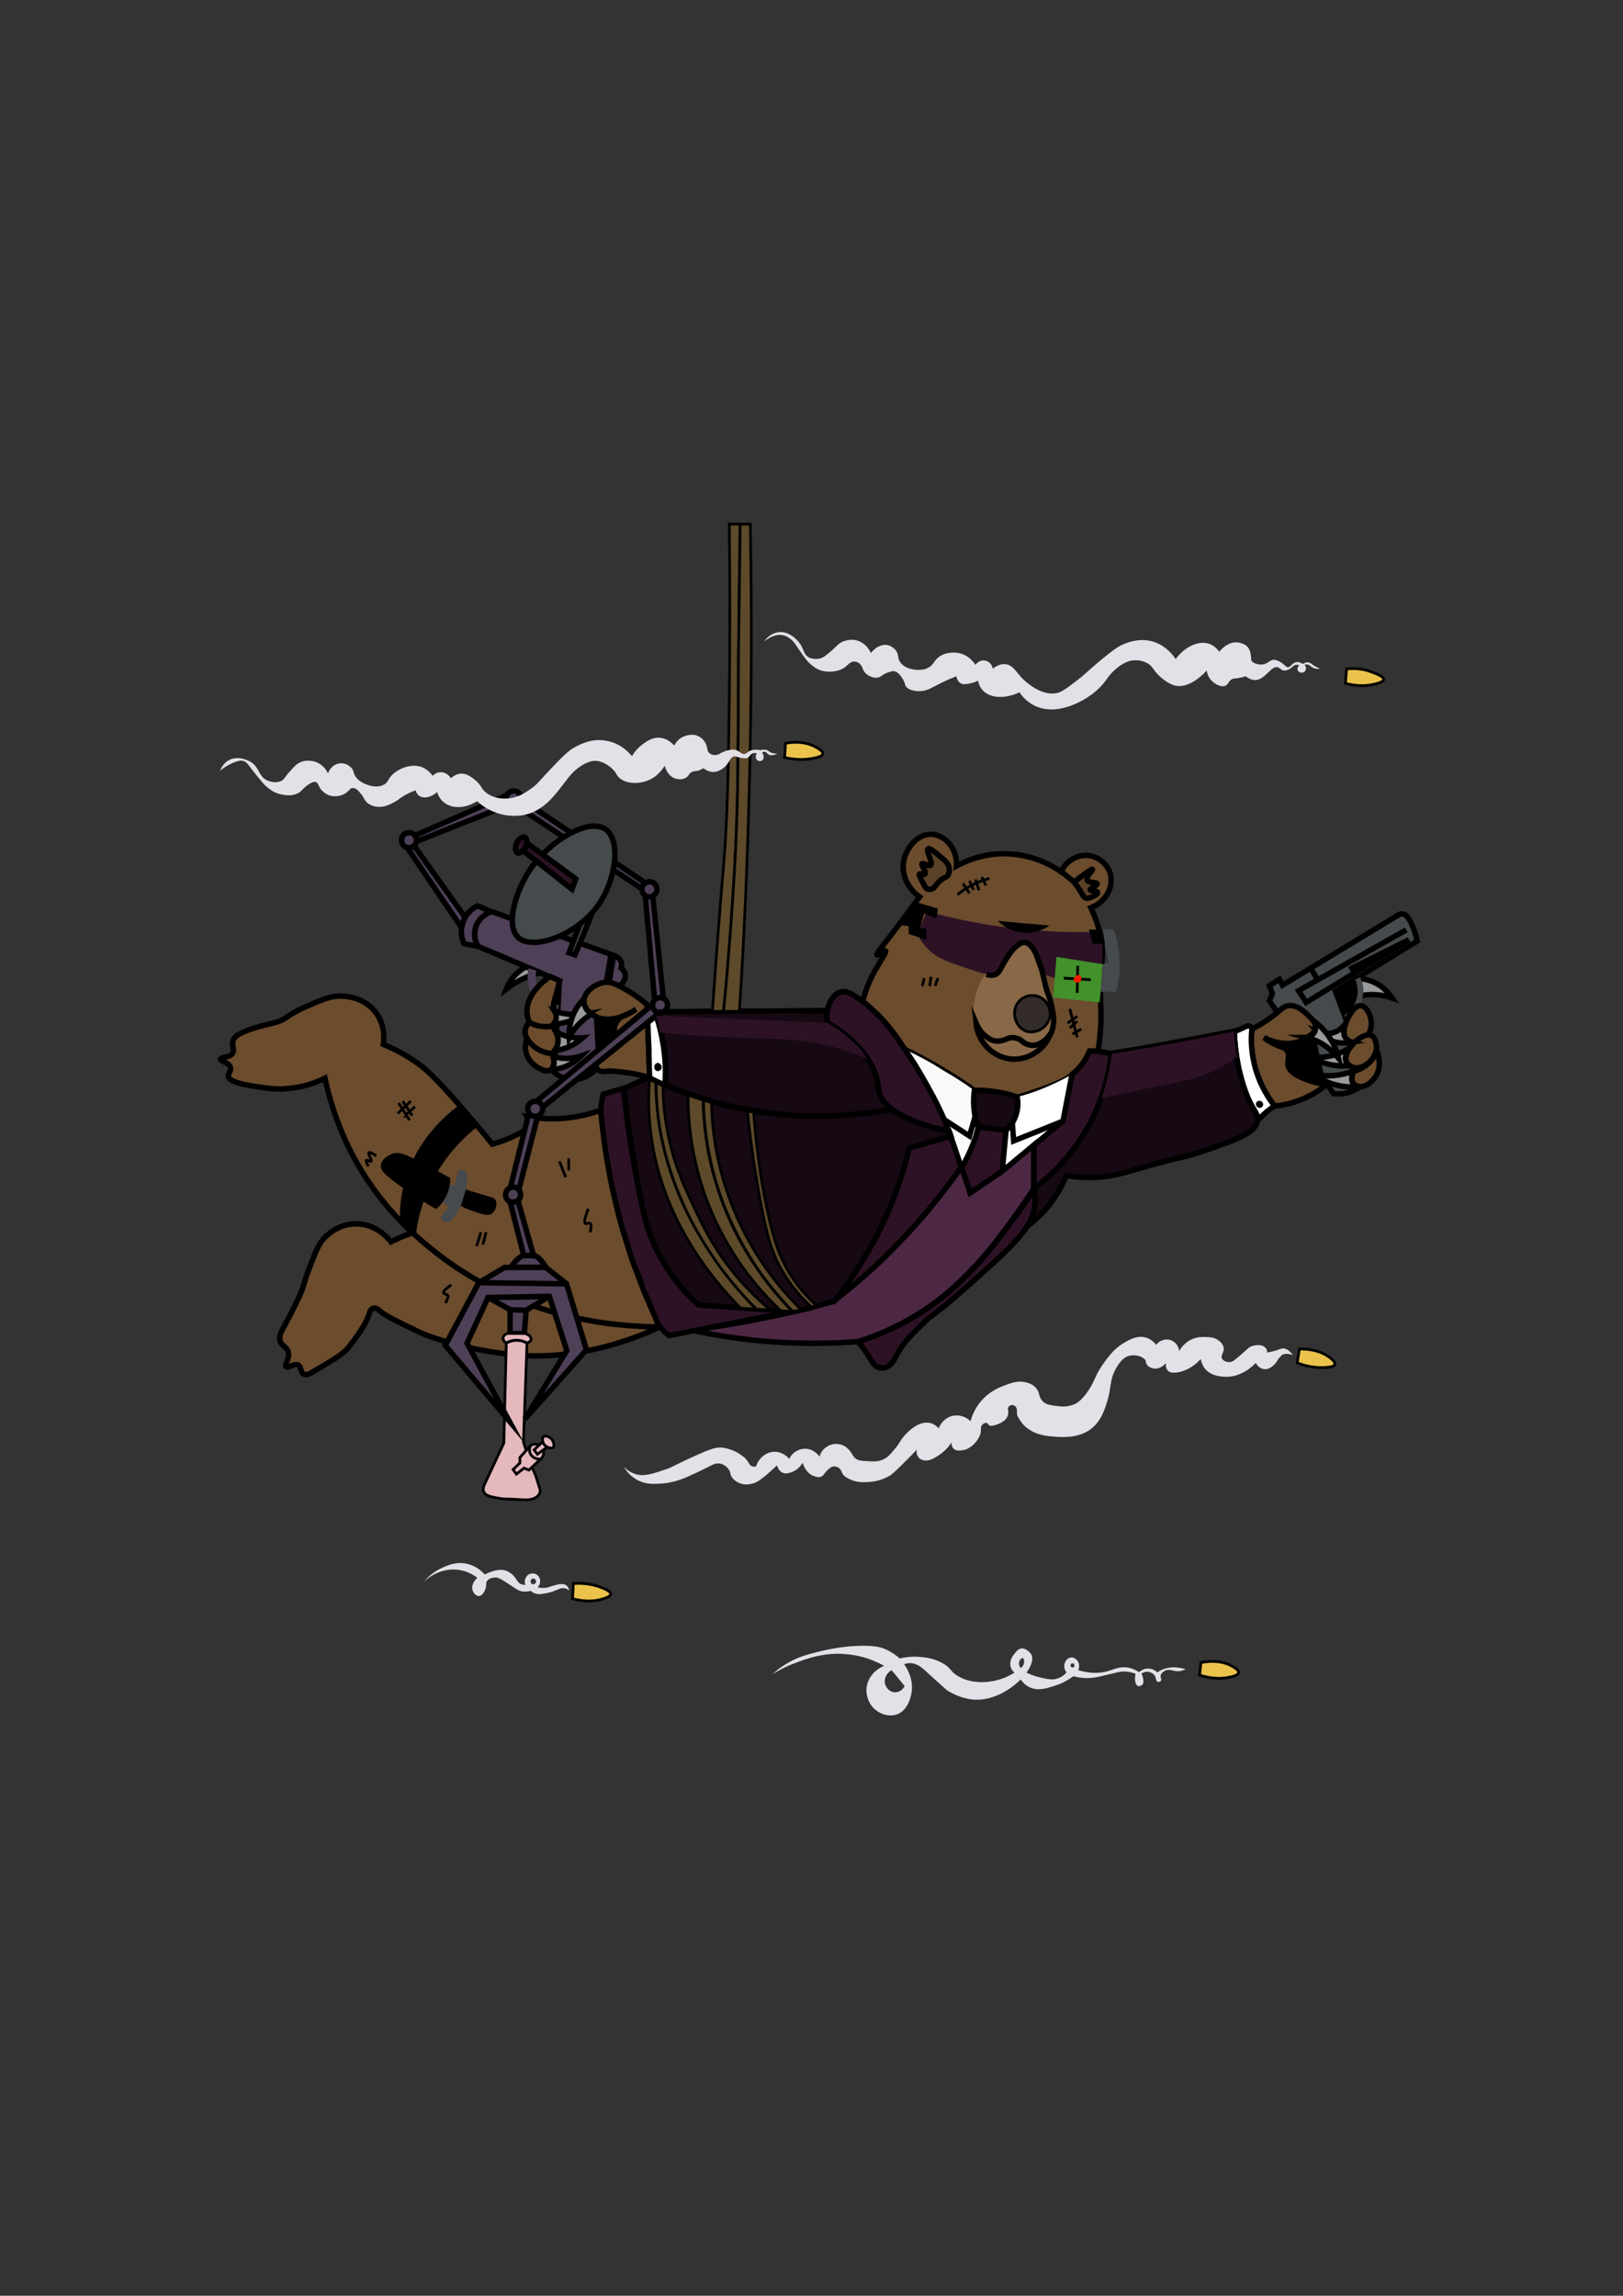 <?xml version="1.0" encoding="utf-8"?>
<!-- Generator: Adobe Illustrator 28.1.0, SVG Export Plug-In . SVG Version: 6.00 Build 0)  -->
<svg version="1.1" id="Слой_1" xmlns="http://www.w3.org/2000/svg" xmlns:xlink="http://www.w3.org/1999/xlink" x="0px" y="0px"
	 viewBox="0 0 595.3 841.9" style="enable-background:new 0 0 595.3 841.9;" xml:space="preserve">
<rect x="0" y="0" width="595.3" height="841.9" fill="#333333" stroke="none"/>
<style type="text/css">
	.st0{fill:#6B4C2D;stroke:#000000;stroke-width:2;stroke-miterlimit:10;}
	.st1{fill:none;stroke:#000000;stroke-miterlimit:10;}
	.st2{fill:#999A9C;stroke:#000000;stroke-width:2;stroke-miterlimit:10;}
	.st3{fill:#454A4D;}
	.st4{fill:#4E4057;stroke:#000000;stroke-width:2;stroke-miterlimit:10;}
	.st5{fill:none;stroke:#4E4057;stroke-width:3;stroke-miterlimit:10;}
	.st6{fill:none;stroke:#000000;stroke-width:2;stroke-miterlimit:10;}
	.st7{fill:#5B4128;stroke:#000000;stroke-width:2;stroke-miterlimit:10;}
	.st8{fill:#454A4D;stroke:#000000;stroke-width:2;stroke-miterlimit:10;}
	.st9{fill:none;stroke:#454A4D;stroke-width:2;stroke-miterlimit:10;}
	.st10{fill:none;stroke:#000000;stroke-width:3;stroke-miterlimit:10;}
	.st11{fill:#E5B8BD;stroke:#000000;stroke-miterlimit:10;}
	.st12{fill:#2D1225;stroke:#000000;stroke-width:2;stroke-miterlimit:10;}
	.st13{fill:#FAF9F7;}
	.st14{fill:#FFFFFF;}
	.st15{fill:#160913;stroke:#000000;stroke-width:2;stroke-miterlimit:10;}
	.st16{fill:#4D2845;stroke:#000000;stroke-width:2;stroke-miterlimit:10;}
	.st17{fill:#FFFFFF;stroke:#000000;stroke-width:2;stroke-miterlimit:10;}
	.st18{fill:#5D4A2A;stroke:#000000;stroke-miterlimit:10;}
	.st19{fill:#2D1225;}
	.st20{fill:#42912B;}
	.st21{fill:#F41B00;}
	.st22{fill:#896847;}
	.st23{fill:#896847;stroke:#000000;stroke-width:2;stroke-miterlimit:10;}
	.st24{fill:#342C2A;stroke:#000000;stroke-miterlimit:10;}
	.st25{fill:#EBC34B;stroke:#000000;stroke-miterlimit:10;}
	.st26{fill:#E3E0E7;}
</style>
<path class="st0" d="M220.5,407.1c-3.6,1.3-8.7,2.7-15,3.1c-4.8,0.3-8.9-0.2-12.1-0.7c0.8,1.1,1.5,2.2,2.3,3.2
	c-1.9,1.2-4.1,2.5-6.7,3.7c-3,1.5-5.9,2.5-8.4,3.2c-4.5-5.6-8.4-10.1-11.3-13.4c-10.2-11.8-13.8-14.7-16.7-16.7
	c-4.7-3.3-9.1-5.3-12-6.5c0.2-1.1,1-7.1-3.1-12.1c-4.2-5.2-10.4-5.5-12-5.6c-3.9-0.2-6.9,1.1-12.9,3.7c-8.3,3.6-7.1,4.8-12.1,6.1
	c-2.7,0.7-7.6,1.6-12.1,3.8c-1.1,0.5-2.4,1.3-2.9,2.7c-0.7,1.8,0.6,3.1-0.1,4.5c-1,1.9-4.4,1.4-4.5,2.3c-0.1,0.9,3,1.1,3.6,3
	c0.5,1.4-1,2.1-0.7,3.4c0.1,0.7,0.9,2.3,9.7,3.6c5.2,0.8,7.9,1.2,12,0.8c6-0.5,10.7-2.3,13.7-3.8c1.4,6.5,3.9,15.5,8.7,25.4
	c10.8,22,26.4,34.3,33.4,39.7c31.7,24.4,67.8,26.2,80.8,26.2c-6.8-14.1-13.7-32.1-18-53.6C222.3,423.8,221.1,415.1,220.5,407.1z"/>
<path class="st0" d="M151.3,452.1c-1.5,0.5-3.1,1.1-4.7,1.8c-1.1,0.5-2.2,1-3.2,1.5c-0.5-0.7-5.2-6.7-13-6.6c-7,0.1-11.3,5-12,5.8
	c-1.5,1.8-2.6,4.4-4.7,9.8c-2.7,6.9-1.9,6.7-3.8,10.8c-2.6,5.6-5.3,10.5-5.3,10.5c-1.3,2.4-2.5,4.3-1.8,6.2c0.6,1.8,2.3,1.9,2.9,3.8
	c0.7,2.5-1.5,4.8-0.8,5.5c0.8,0.7,2.9-1.4,4.5-0.6c1.2,0.7,0.7,2.7,2,3.3c1.1,0.6,2.6-0.3,3.2-0.7c7.6-4.5,11.5-6.7,13.4-9.3
	c1.8-2.3,6.3-8.1,7.4-12.1c0.1-0.4,0.5-1.7,1.4-2c1.1-0.4,2.3,0.7,2.7,1.1c2.2,1.8,6.3,3.8,14.5,7.7c2.5,1.2,4.5,1.8,8.3,3
	c16.7,5.2,31.9,5.6,31.9,5.6c21.7,0.6,39.9-6.9,47.9-10.6c-3.5,0-6.5-0.1-9.1-0.3c-1.8-0.1-4.2-0.3-7.1-0.6c-3.1-0.3-5.6-0.7-7.3-1
	c-2.4-0.4-4.4-0.8-5.6-1c-5.1-1.1-9.1-2.2-10.8-2.7c-5.4-1.6-9.4-3.1-11.1-3.8c-6.5-2.6-11.4-5.1-13.4-6.2c-2.8-1.5-7-3.9-11.8-7.2
	c-0.9-0.6-4.3-3-8.6-6.5C154.9,455.3,152.9,453.5,151.3,452.1z"/>
<path class="st1" d="M163.4,477.9c0.1-0.3,0.3-0.6,0.5-1.1c0.4-0.9,0.6-1.4,0.4-1.7c-0.3-0.6-1.4-0.4-1.6-0.9
	c-0.2-0.4,0.3-1.2,2.8-3"/>
<path class="st1" d="M216.5,451.9c0.3-1.5,0.5-2.9-0.1-3.3c-0.5-0.3-1.2,0.3-1.7,0.1c-0.5-0.3-0.4-1.6,1.1-5.4"/>
<line class="st1" x1="205.2" y1="425.9" x2="207.5" y2="431.7"/>
<line class="st1" x1="208.6" y1="424.8" x2="208.6" y2="429.2"/>
<line class="st1" x1="177.1" y1="456.4" x2="178.3" y2="451.9"/>
<line class="st1" x1="174.8" y1="457" x2="176.4" y2="451.9"/>
<path class="st1" d="M135.1,427.7c-0.5-1-1-2-0.7-2.2c0.3-0.3,1.3,0.6,1.7,0.4c0.5-0.4-1.3-2.8-0.8-3.2c0.2-0.2,0.8-0.1,2.7,1.2"/>
<line class="st1" x1="146.2" y1="404.5" x2="150.2" y2="410.8"/>
<line class="st1" x1="147.7" y1="403.8" x2="151.2" y2="409.1"/>
<path class="st2" d="M193,354.5c-1.1,0.6-2.5,1.5-3.9,2.9c-1.9,2-2.9,4-3.4,5.3c1.6-1.2,3.6-2.6,6.2-3.8c2.4-1.1,4.7-1.8,6.5-2.2
	C196.6,356,194.8,355.3,193,354.5z"/>
<line class="st1" x1="145.9" y1="408.3" x2="150.7" y2="403.8"/>
<path class="st1" d="M148.2,409.4c0.1,0.1,4-3.6,4-3.6"/>
<path d="M168.5,405.2c-4.9,3.6-16.3,13.2-20.4,29.4c-1.2,4.8-1.5,9.2-1.4,12.9c0.8,0.9,1.7,1.7,2.6,2.6c1.1,1,2.1,2,3.2,3
	c0.6-5.1,2.3-13.8,7.8-23.1c5-8.5,11.1-13.9,15-17c-0.5-0.6-1-1.2-1.6-1.9c-0.8-1-1.5-1.7-1.8-2.2c-0.5-0.6-1.2-1.4-2.1-2.4
	C169.2,406.1,168.8,405.6,168.5,405.2z"/>
<path d="M165.1,432c-4-2.3-7.6-4.2-10.5-5.7c-6.1-3.1-8.2-4-10.6-3.2c-1.9,0.6-4.1,2.2-4.3,4.3c-0.2,1.8,1.3,3.5,8.6,8.6
	c2.9,2,6.8,4.6,11.6,7.4c1-0.8,2.6-2.3,3.8-4.7C165.1,435.8,165.2,433.3,165.1,432z"/>
<path class="st3" d="M170.9,436.2c0.1-0.8,0.3-1.9,0.4-3.2c0.2-2,0.2-2.5-0.1-3c-0.7-1-2.2-1-2.9-1l-1.6,5.8
	c-0.6-0.2-1.2-0.4-1.7-0.5c-0.1,0.9-0.3,2.1-0.9,3.5c-0.5,1.3-1.1,2.3-1.7,3l2.4,1.7c-1.1,1.3-2.1,2.6-3.2,4c1,1.6,1.9,1.7,2.2,1.8
	c1.2,0.1,2.2-1.3,3.4-3c0.8-1.1,1.3-2.1,1.7-2.8C169.6,440.3,170.3,438.2,170.9,436.2z"/>
<path d="M170.9,436.2c1.1,0.4,2.9,1,5.1,1.6c4.1,1.2,5.2,1.3,5.8,2.4c0.8,1.6-0.1,4.2-1.8,5.1c-0.7,0.3-1.5,0.5-4.9-0.6
	c-1.5-0.5-3.6-1.2-6.1-2.4C169.6,440.3,170.3,438.2,170.9,436.2z"/>
<path class="st4" d="M218.1,392.6c2.9-10.3,5.9-20.7,8.8-31c1.9-1,2.8-2.9,2.4-4.5c-0.3-1.1-1.2-1.8-1.5-2.1c0.1-0.3,0.4-1.3,0-2.3
	c-0.6-1.7-2.4-2.2-2.6-2.3c-14.9-5.4-29.9-10.7-44.8-16.1c-0.5,0.1-4,1.2-5.6,4.9c-1.7,3.9,0.2,7.4,0.4,7.8
	c6.7,2.8,13.4,5.6,20.1,8.5c3.3,1.4,6.6,2.8,9.9,4.2l-1.9,33.6c0.8,0.7,3.1,2.4,6.5,2.6C214.5,396,217.6,393.1,218.1,392.6z"/>
<path class="st5" d="M195.3,355.5c-0.2,0.7-1.1,5.4,1.9,9.7c2.6,3.7,6.5,4.7,7.4,4.9"/>
<path class="st0" d="M238.3,395.3l-1-26.9c-3.6-3.1-6.9-5.1-9.2-6.3c-3.2-1.7-4.3-1.8-5.1-1.9c-4.1-0.1-8.9,3.4-8.9,7.1
	c0,2.7,2.9,4.6,3.6,5.1c4.1,2.5,10.1,1.5,15.6-2.3c-0.6,0.4-1.4,1-2.6,1.5c-1.5,0.8-1.8,0.7-2.5,1.1c-1.7,1-3.2,3.3-2.8,5.3
	c0.4,1.7,2,1.8,2,3.3c0.1,1.3-1.3,2.2-3.6,4.1c-1.3,1-3.1,2.6-5.3,4.7c0,0.7,0.2,1.6,0.8,2.2c1,0.9,2.5,0.7,3.7,0.5
	c1.4-0.1,3.6,0.1,7.9,0.7C232.8,393.8,235.3,394.2,238.3,395.3z"/>
<path class="st0" d="M201.8,358.1c-0.8,0.5-9,5.9-8.5,13.4c0.1,1,0.3,2.2,0.9,3.5c-0.2,0.2-1.5,1.3-1.6,3.2
	c-0.1,1.3,0.5,2.2,0.7,2.6c-0.2,0.6-1.3,3.5,0.2,6.7c1.2,2.5,3.2,3.6,3.8,4c1.1,0.6,3.2,1.8,4.7,0.8c1.3-0.9,1.7-3.4,0.5-6
	c0.5-0.4,1.8-1.7,2.2-3.9c0.5-3.4-1.9-5.8-2.2-6c0.8-0.8,1.7-2,1.7-3.4c0-1.3-0.8-1.8-1.1-3.4c-0.2-1.2,0-1.9,0.7-4.3
	c0.4-1.3,0.9-3.2,1.5-5.6C204,359.1,202.9,358.6,201.8,358.1z"/>
<path class="st6" d="M194.2,375c1,0.5,2.5,1.2,4.5,1.4c1.5,0.2,2.8,0.1,3.7-0.1"/>
<path class="st6" d="M193.3,380.8c0.5,0.9,1.8,2.7,4.2,4.1c2,1.1,3.9,1.4,4.9,1.4"/>
<path class="st0" d="M316.4,367.3c1.8,1.4,3.7,3,5.5,4.9c4.4,4.4,7.6,8.8,9.9,12.6c5,2.4,10.4,5.3,15.9,8.7c3.5,2.1,6.7,4.3,9.7,6.4
	c2.1,0,4.6,0.1,7.4,0.5c3.2,0.5,6,1.2,8.3,2c4.7-1.3,8.5-2.7,11.1-3.7c4.5-1.8,6.7-2.7,9-4.5c3.6-2.9,5.5-6.4,6.4-8.6
	c1,0,2.1,0.1,3.1,0.1c0.4-2.4,0.9-6.1,1.1-10.6c0.1-3.3,0-5.4-0.1-7.6c-0.5-12.6,1.3-15,0.3-22.1c-0.4-3.1-1.4-7.4-3.9-12.5
	c5.5-2.1,8.4-7.6,7.2-12.3c-0.9-3.3-3.9-6.2-7.6-6.8c-4.2-0.7-8.6,1.7-10.5,5.9c-2.7-1.9-10-6.4-20.2-6.6
	c-8.7-0.2-15.2,2.9-18.2,4.5c0.4-6.1-3.7-11-8.6-11.6c-5.5-0.6-9.5,4.8-10.6,9.1c-1.2,5,1,10.5,5.7,13.8
	c-7.2,9.8-11.5,15.4-13.9,18.4c0,0-2,2.6-1.7,2.9c0.3,0.3,2.6-1.9,3.1-1.5c0.5,0.4-2,3.9-3.9,7.3
	C319.5,358.5,317.7,362.3,316.4,367.3z"/>
<path class="st7" d="M339.9,325.9c0.6,0.3,1.3,0.2,1.5,0.2c1.5-0.3,1.6-1.5,3.4-3.1c1.7-1.5,2.6-1.2,3.1-2.4
	c0.6-1.3,0.2-2.6,0.1-2.9c-0.3-1-0.9-1.7-2.6-3.1c-2.7-2.3-4.4-3.8-5-3.3c-0.9,0.7,2,5.2,0.9,6c-0.7,0.6-2.6-1-3.1-0.6
	c-0.5,0.6,1.8,3.1,1.1,3.8c-0.4,0.5-1.7-0.4-2.1,0.1c-0.3,0.3,0.3,0.9,1.1,2.8C339.2,324.9,339.3,325.5,339.9,325.9z"/>
<path class="st7" d="M389.3,319.6l4.6,3.8c1,1.3,1.8,2.4,2.2,3.1c1,1.7,1.4,2.7,2.4,2.9c0.5,0.1,1-0.1,1.9-0.4c0.1,0,2.3-1,2.2-1.7
	c-0.1-0.7-2.6-0.4-2.7-1c-0.1-0.7,2.6-1.5,2.5-2.2c-0.1-0.7-3-0.2-3.6-1.3c-0.7-1.3,2.2-3.7,1.9-4c-0.2-0.2-1.9,0.9-6.8,4.7"/>
<path class="st1" d="M351.2,328.1c1.3-1.1,3-2.3,5.1-3.4c2.5-1.3,4.8-2.1,6.6-2.6"/>
<line class="st1" x1="353.2" y1="324" x2="355.6" y2="327.6"/>
<line class="st1" x1="355.6" y1="323" x2="357.1" y2="326.3"/>
<line class="st1" x1="357.8" y1="322.5" x2="359.1" y2="326.5"/>
<path d="M489.9,363.5c2.7-1.5,5.4-3.1,8.1-4.6c0.4,1.1,1.4,3.7,0.8,7c-0.9,4.6-4.3,7.1-5.1,7.6C492.4,370.1,491.2,366.8,489.9,363.5
	z"/>
<line class="st1" x1="360.1" y1="321.6" x2="361.6" y2="324.7"/>
<line class="st1" x1="339" y1="358.7" x2="338.3" y2="361.6"/>
<line class="st1" x1="341.5" y1="358.2" x2="341" y2="361.6"/>
<line class="st1" x1="344" y1="358.7" x2="343" y2="361.6"/>
<line class="st1" x1="392.4" y1="370" x2="395.1" y2="380.4"/>
<line class="st1" x1="391.6" y1="375.2" x2="395.1" y2="372.7"/>
<line class="st1" x1="392.4" y1="377" x2="395.1" y2="374.5"/>
<line class="st1" x1="393.4" y1="379.2" x2="396.6" y2="377.4"/>
<path class="st8" d="M489.1,401l-23.5-34l1.1-2.6l-1.1-2.9l3.7-2.4l1.1,2.2l42.9-26c0.4-0.1,0.9-0.2,1.4-0.1
	c1.2,0.3,1.9,1.3,2.9,3.3c0.7,1.5,1.6,3.7,2.2,6.6c-10,6.1-20,12.3-30,18.4l12.1,32c-0.7,1-2.5,3.1-5.6,4.5
	C493.2,401.4,490.4,401.2,489.1,401z"/>
<path class="st2" d="M510.6,366c-0.9-1.3-2.9-4.1-6.7-5.8c-2.4-1.1-4.5-1.3-5.9-1.4c0.3,0.7,0.7,1.8,0.9,3.1c0.2,1.3,0.1,2.4,0,3.3
	c1.4-0.3,3.5-0.6,5.9-0.4C507.2,364.9,509.2,365.5,510.6,366z"/>
<path class="st9" d="M498,358.8c0.3,0.8,1.8,4.2,0.4,8.3c-1.2,3.7-4.1,5.6-4.8,6.1"/>
<polyline class="st6" points="515.8,341 476.3,363.3 479.1,367.6 516.8,344.6 494.9,355.5 "/>
<line class="st6" x1="480.8" y1="355.1" x2="483.3" y2="359.3"/>
<path class="st0" d="M459.2,377.4c2.3-1.2,5-2.7,7.8-4.9c3-2.3,3.7-3.5,5.6-3.7c3.6-0.4,6.7,3,8,4.3c1.2,1.3,2.1,2.2,2,3.4
	c0,3.1-5.4,5.1-6,5.4c-5.6,2-11.1-0.4-13-1.4c0.9,0.7,2.4,1.8,4.3,2.6c2.3,1.1,3.3,1,4.1,2.1c1.3,1.6,0.2,3.6,0.4,5.3
	c0.3,2.3,3.2,5.1,14,7.4c-2.1,1.7-5.3,3.9-9.5,5.5c-3.6,1.4-6.9,2-9.4,2.2c-2.2-2.8-5.6-8-7.4-15.2
	C458.8,385.1,458.9,380.5,459.2,377.4z"/>
<path d="M463.6,380.4c1.3,0.7,3.5,1.7,6.4,2.1c1.1,0.1,3.1,0.3,5.4-0.3c3.4-0.9,5.6-2.9,6.7-4.1c1.4,6.6,2.8,13.1,4.3,19.7
	c-0.9-0.2-2-0.4-3.4-0.8c-1.3-0.4-2.6-0.7-4.2-1.3c-1.8-0.7-2.8-1.1-3.8-1.9c-1.1-0.8-2.4-1.8-2.5-3.3c-0.1-0.6,0-1.5,0.1-2.3
	c0.1-0.7,0.1-1.1,0-1.7c0,0-0.1-0.7-0.6-1.3c-0.9-1.3-2.7-1.4-4.1-2.1C466,382.2,464.5,381.2,463.6,380.4z"/>
<path class="st0" d="M499.2,368.8c2.6,0.3,5,5.9,3.1,9.7c-1.1,2.2-3.8,4.2-6.3,3.7c-0.3-0.1-1.6-0.4-2.4-1.4c-1.2-1.7-0.5-4-0.1-5.3
	C494.4,372.9,496.8,368.5,499.2,368.8z"/>
<path class="st0" d="M502.9,379.7c1.8,0.7,1.9,3.8,2,4.1c0.1,4.3-4.6,8.5-8.2,7.7c-0.1,0-2.3-0.5-2.9-2.3
	C492.4,385.3,499.6,378.4,502.9,379.7z"/>
<path class="st0" d="M505.1,385.6c0.3,0.7,2,5.4-0.6,9.3c-0.2,0.3-2.7,3.9-5.8,3.6c-0.3,0-1.5-0.1-2.2-1c-0.9-1.1-0.9-3,0.2-4.7
	c1-0.3,2.4-0.8,3.8-1.7C503.2,389.2,504.6,386.8,505.1,385.6z"/>
<line class="st10" x1="224.6" y1="350.2" x2="222.9" y2="360.3"/>
<path class="st4" d="M175.2,347l-5-0.9c-0.3-0.6-1.8-4-0.4-8c1.4-3.9,4.7-5.6,5.3-5.9c1.7,0.7,3.5,1.4,5.2,2.2
	c-0.5,0.1-4,1.2-5.6,4.9C173.1,343.1,175,346.6,175.2,347z"/>
<path class="st2" d="M493.7,375c-0.3,0.6-1.7,2.7-4.4,3.6c-3.1,1.1-5.8-0.2-6.3-0.4c0.7,0.8,1.6,1.6,2.7,2.3c4.2,2.6,8.6,2,10.3,1.7
	c-0.4-0.1-2.1-0.6-2.8-2.1c-0.3-0.7-0.3-1.4-0.3-2.1C493,376.6,493.4,375.6,493.7,375z"/>
<path class="st2" d="M495.1,384.2c-1.2,0.8-2.8,1.7-4.8,2.4c-3.8,1.3-7.2,1.3-9.3,1.1c1.8,1.1,4.7,2.5,8.6,3c2.1,0.3,4,0.2,5.4,0.1
	c-0.3-0.2-1-0.7-1.3-1.6c-0.3-0.7-0.2-1.3-0.1-1.8C493.9,386,494.6,384.8,495.1,384.2z"/>
<path class="st2" d="M496.6,392.7c-1.4,0.5-3,1.1-4.9,1.4c-3.9,0.7-7.3,0.4-9.7,0c1.7,1.2,4.6,3,8.6,3.9c3.3,0.8,6.1,0.7,8,0.4
	c-0.2,0-1.4-0.1-2.2-1c-0.6-0.7-0.6-1.5-0.6-1.9C495.8,394.1,496.4,393.1,496.6,392.7z"/>
<path class="st2" d="M481.7,374.3c1.7,1.2,4.2,3.3,6.3,6.7c1.7,2.7,2.6,5.3,3,7.1c-1.2-1.4-3.1-3.5-5.9-5.2c-2.1-1.3-4.1-2-5.6-2.4
	c0.2,0,2-0.5,2.8-2.3C483,376.1,481.7,374.3,481.7,374.3z"/>
<path class="st2" d="M203.4,370.8c1.2,0.4,2.6,0.8,4.2,1c3,0.5,5.7,0.3,7.6,0c-1.9,1-4.3,2.2-7.4,3c-1.8,0.5-3.5,0.7-4.9,0.9
	c0.2-0.2,1.1-1.2,1.1-2.6C204.1,372,203.6,371.1,203.4,370.8z"/>
<path class="st2" d="M203.8,378.2c1,0.6,2.5,1.5,4.6,2c2.2,0.5,4.1,0.5,5.3,0.4c-1.1,1-2.9,2.4-5.3,3.4c-1.9,0.8-3.7,1.2-5,1.3
	c0.4-0.5,1.1-1.6,1.3-3.3C204.8,380.1,204.1,378.7,203.8,378.2z"/>
<path class="st2" d="M202.8,387.4c1,0.3,2.3,0.6,3.8,0.7c2.8,0.2,5.1-0.4,6.6-0.9c-1.1,1.1-3.1,2.8-6,4c-2.1,0.8-3.9,1-5.2,1.1
	c0.3-0.2,0.7-0.6,0.9-1.2c0.3-0.6,0.3-1.1,0.3-1.6C203.1,388.9,203.1,388.2,202.8,387.4z"/>
<path class="st2" d="M214.2,366.3c-1.2,1.2-3.2,3.5-4.4,7c-1.1,3-1.1,5.6-1,7.2c0.8-1.6,2.2-3.8,4.5-5.9c1.3-1.2,2.6-2.1,3.7-2.7
	c-0.5-0.3-1.2-0.9-1.9-1.8C214.1,368.5,214.1,366.9,214.2,366.3z"/>
<path d="M228.3,372.8c-0.4,0.3-1,0.7-1.5,1.3c-0.5,0.6-0.8,1.2-0.9,1.4c-0.1,0.2-0.2,0.4-0.3,0.7c-0.1,0.4-0.3,1.1-0.1,1.8
	c0.2,0.8,0.7,1.4,1,1.6c0.3,0.3,0.5,0.4,0.7,0.7c0.2,0.4,0.4,0.7,0.4,1c0.1,0.6-0.3,1.2-1.4,2.3c-1,1-1.5,1.2-2.8,2.3
	c-0.9,0.7-1.5,1.3-2.4,2.1c-0.9,0.8-1.7,1.6-2.3,2.2c-0.3-5.9-0.6-11.8-0.9-17.7c0.6,0.3,1.4,0.8,2.6,1.1c1,0.3,1.8,0.3,2.3,0.3
	c1.4,0.1,2.5-0.1,3.1-0.3C226.3,373.4,227.2,373.2,228.3,372.8z"/>
<path class="st4" d="M169.3,340.2l-21.6-31.8l40-17.6l51.4,34.6l4.6,44.6l-45.9,37l-8.2,32l6.1,21.4h-3.6l-5.6-22l8.1-32.7l45.6-38
	l-3.7-41.1l-48.5-32l-36.8,14.6l19.4,27.2c-0.3,0.4-0.5,1-0.7,1.6C169.6,338.9,169.4,339.6,169.3,340.2z"/>
<path class="st4" d="M147.4,307.2c0.5-1.4,2.1-2.2,3.6-1.7c1.5,0.6,2.2,2.4,1.5,3.8c-0.6,1.3-2.2,1.9-3.6,1.4
	C147.6,310.1,147,308.5,147.4,307.2z"/>
<path class="st4" d="M185.8,291.9c0.5-1.4,2.1-2.2,3.6-1.7c1.5,0.6,2.2,2.4,1.5,3.8c-0.6,1.3-2.2,1.9-3.6,1.4
	C186,294.8,185.4,293.2,185.8,291.9z"/>
<path class="st4" d="M235.6,325.2c0.5-1.4,2.1-2.2,3.6-1.7c1.5,0.6,2.2,2.4,1.5,3.8c-0.6,1.3-2.2,1.9-3.6,1.4
	C235.8,328.1,235.2,326.6,235.6,325.2z"/>
<path class="st4" d="M239.5,367.7c0.5-1.4,2.1-2.2,3.6-1.7c1.5,0.6,2.2,2.4,1.5,3.8c-0.6,1.3-2.2,1.9-3.6,1.4
	C239.7,370.6,239,369,239.5,367.7z"/>
<path class="st4" d="M193.7,405.7c0.5-1.4,2.1-2.2,3.6-1.7c1.5,0.6,2.2,2.4,1.5,3.8c-0.6,1.3-2.2,1.9-3.6,1.4
	C193.9,408.6,193.3,407,193.7,405.7z"/>
<path class="st4" d="M185.6,437.2c0.5-1.4,2.1-2.2,3.6-1.7c1.5,0.6,2.2,2.4,1.5,3.8c-0.6,1.3-2.2,1.9-3.6,1.4
	C185.7,440.1,185.1,438.5,185.6,437.2z"/>
<path class="st4" d="M187.3,464.8c2.5-3.5,4-4.3,4.9-4.3c0,0,0.1,0,1.8,0c1.8,0,1.8,0,1.8,0c0.9,0,2.3,0.8,4.5,4.3
	C195.9,464.8,191.6,464.8,187.3,464.8z"/>
<g>
	<polygon class="st4" points="179,475.8 201.5,475.4 193,480.5 192.3,489.1 187.1,489.1 187.1,480.3 	"/>
	<line class="st6" x1="187.1" y1="480.3" x2="193" y2="480.5"/>
</g>
<path class="st11" d="M185.7,492.5l-0.9,36.7l-7.3,15.6c-0.2,0.6-0.4,1.4-0.1,2.2c0.6,1.6,2.9,2,5.9,2.5c1.6,0.3,1.4,0.1,6.6,0.4
	c3.1,0.2,4.7,0.3,6.4-0.6c1.3-0.7,1.6-1.6,1.7-1.8c0.3-0.8,0-1.5-0.2-2.2c-0.9-2.9-1.4-4.4-1.5-4.6c-0.8-1.7-2.2-5-4.3-11.9
	c0.4-12.1,0.9-24.2,1.3-36.3c-0.6-0.3-1.9-1-3.7-1C187.7,491.5,186.3,492.2,185.7,492.5z"/>
<polygon class="st11" points="188.2,538.9 190.7,536.5 190.7,534.5 194.6,530.1 198.4,535 194,539.1 192.2,538.4 189.4,540.6 "/>
<path class="st11" d="M194.6,530.1c1.3-0.8,3-0.6,4,0.4c1.1,1.2,1.1,3.2-0.1,4.5c-1.5,0.3-3.1-0.4-3.8-1.6
	C193.7,531.9,194.5,530.3,194.6,530.1z"/>
<polygon class="st11" points="195.9,531.7 199.4,528.4 201.1,530.4 197.1,533.3 "/>
<path class="st11" d="M199.4,526.8c-0.7,0.5-0.4,2,0.1,2.8c0.8,1.2,2.7,1.8,3.4,1.2c0.6-0.6,0.2-2.3-0.8-3.3
	C201.3,526.9,200,526.3,199.4,526.8z"/>
<path class="st11" d="M185.7,492.5c0.6-0.3,2-1.1,3.9-1c1.8,0,3.1,0.7,3.7,1c0.3-0.1,1.4-0.5,1.5-1.3c0.1-0.8-0.8-2-2.6-2.2
	c-1.7,0-3.4,0-5.1,0c-1.4-0.2-2.5,0.7-2.6,1.7C184.5,491.4,185,492.1,185.7,492.5z"/>
<g>
	<polygon class="st4" points="185.1,464.8 200.2,464.8 207.8,470.8 215.1,495 192.5,520.4 207.9,495.3 201.5,475.4 179,475.8 
		171.3,492.6 186.7,521 163.3,493.4 175.6,470.4 	"/>
	<line class="st6" x1="175.6" y1="470.4" x2="207.8" y2="470.8"/>
</g>
<polygon class="st8" points="208.7,349.4 214.1,335.3 209.8,326.1 213.2,323.4 216.9,335.6 210.9,350.2 "/>
<path class="st8" d="M190.1,343.8c-4.9-4.5-0.8-17.3,4.4-25c7.1-10.5,21.4-19,27.6-14.7c5.7,4,3.9,18.5-2.6,27.7
	C211.8,342.9,195.5,348.8,190.1,343.8z"/>
<polygon class="st12" points="211.2,322.3 193.6,309.4 192,312.1 209.8,326.1 "/>
<path class="st12" d="M192.6,307.1c0.8,0.4,0.7,2,0.3,3.1c-0.6,1.6-2.2,3-3.1,2.6c-0.8-0.4-1-2.3-0.3-3.7
	C190.1,307.7,191.8,306.6,192.6,307.1z"/>
<path class="st13" d="M331.8,384.8c3.5,5,7.1,10.8,10.5,17.5c4.8,9.5,8.1,18.3,10.3,25.9c1.4-2.3,2.8-5.1,4.1-8.4
	c0.9-2.3,1.6-4.5,2-6.5c-0.6-1.7-1.3-3.9-1.5-6.6c-0.3-2.7-0.1-5.1,0.2-6.8c-3.5-2.5-7.3-5-11.5-7.4
	C341.1,389.4,336.3,386.9,331.8,384.8z"/>
<polyline class="st6" points="346.2,410.5 355.6,416.6 357.7,409.3 "/>
<path class="st14" d="M373.1,402.3c0.2,1.2,0.6,4.2-0.8,7.5c-1,2.3-2.4,3.9-3.3,4.7c-0.5,5-0.9,10.1-1.4,15.1
	c7.4-6.2,14.9-12.3,22.3-18.5l3.3-17.1c-2.8,1.6-6.2,3.3-10,4.9C379.6,400.4,376.2,401.5,373.1,402.3z"/>
<polyline class="st6" points="371.3,411.8 371.8,418.4 390,411.1 "/>
<path class="st12" d="M369,414.5c-0.2,1.8-0.3,3.7-0.5,5.5c-0.3,3.2-0.6,6.4-0.9,9.6c-3.9,2.6-7.8,5.3-11.7,7.9l-3.2-9.3
	c1.4-2.3,2.8-5.1,4.1-8.4c0.9-2.3,1.6-4.5,2-6.5"/>
<path class="st15" d="M369,414.5c0.9-0.8,2.9-2.8,3.8-6.1c0.8-2.7,0.5-5,0.3-6.1c-2.2-0.7-4.8-1.5-7.9-1.9c-2.9-0.5-5.6-0.6-7.8-0.5
	c-0.2,1.6-0.4,3.7-0.2,6c0.2,3.1,0.9,5.6,1.6,7.4L369,414.5z"/>
<path class="st12" d="M308.2,363.8c2.5-0.7,4.8,1,8.2,3.4c1.5,1.1,2.6,2.1,4.2,3.6c2.2,2.1,3.7,3.7,4,4.1c1.6,1.9,2.7,3.4,4,5.1
	c0.8,1.1,1.6,2.3,3.2,4.7c1.9,2.9,2.9,4.3,3.7,5.6c1.7,2.7,2.8,4.7,4.3,7.3c1.6,2.9,3.3,5.9,5.2,10c1.3,2.8,2.3,5.3,3,7.1
	c-6.6-1-11.6-3-14.9-4.5c-4.3-2-7.5-3.6-9.6-7c-2-3.2-0.7-4.2-2.4-9.1c-2.5-7.2-7.8-11.7-10.5-14c-2.8-2.4-5.4-4-7.1-4.9
	c-0.2-1-0.7-3.7,0.5-6.6C304.5,367.4,305.7,364.5,308.2,363.8z"/>
<path class="st12" d="M348.7,416.6c1.3,3.8,2.6,7.6,3.9,11.5c-8.3,11.8-19.1,24.9-33,37.6c-4.6,4.2-9.2,8-13.7,11.5
	c7.6-9.6,16.3-22.8,22.6-39.8c2.1-5.7,3.7-11.2,4.9-16.3C338.5,419.5,343.6,418,348.7,416.6z"/>
<path class="st12" d="M399.7,385.4c1,0,2.1,0.1,3.1,0.1c1.6,0.3,3.2,0.6,4.9,0.9c-0.6,5.5-2,12.8-5.5,20.8
	c-6.6,15.3-17.1,24.5-23,28.9c0-5.4,0.1-10.8,0.1-16.2c3.5-2.9,7.1-5.9,10.6-8.8c1.1-5.7,2.2-11.4,3.3-17.1c1.1-0.9,2.5-2.2,3.8-3.9
	C398.3,388.4,399.1,386.7,399.7,385.4z"/>
<path class="st12" d="M379.2,436.1c-1.5,2.4-3.9,6-7.1,10.4c-8,10.9-18.6,25.3-36.2,36c-4.7,2.9-11.8,6.6-21.1,9.5
	c1.9,2.4,3.3,4.5,4.2,6c0.9,1.4,1.7,3,3.4,3.5c0.2,0.1,1,0.3,2,0.1c2.5-0.5,3.8-3.3,4.4-4.5c2.3-4.5,5.4-7.5,10.5-12.5
	c2.2-2.1,2.2-1.7,7.4-5.9c1.6-1.3,3.7-3,12.4-10.8c9.5-8.5,12.4-11.4,15.8-15.6c1.5-1.8,3.9-5,4.6-9.7
	C379.9,439.9,379.6,437.6,379.2,436.1z"/>
<path class="st16" d="M253.6,487.8c10.8-1.4,22.3-3.4,34.5-6.1c6.2-1.4,12.1-2.9,17.8-4.6c3-2.3,6.7-5.3,10.7-8.8
	c2.7-2.3,8.2-7.3,14.4-13.9c6-6.3,13.6-15,21.6-26.4c1.1,3.2,2.2,6.3,3.2,9.5l11.7-7.9l11.7-9.7l-0.1,16.2c-1.6,2.4-3.7,5.5-6.3,9.1
	c-1.8,2.5-3.5,5-5.8,7.9c-2.3,3-5.3,6.9-9.5,11.4c-2.3,2.4-5.9,6.2-11.2,10.6c-6.4,5.2-12,8.3-14.4,9.6c-4.4,2.4-10.2,5.1-17.2,7.3
	c-7.8,0.6-16.5,0.8-26,0.4C275.5,491.8,263.6,490,253.6,487.8z"/>
<path class="st15" d="M237.8,395.2c9.2,4.4,22,9.4,37.8,12.1c21.5,3.7,39.5,1.7,51.3-0.5c2.5,1.6,5.8,3.4,9.8,4.9
	c4.3,1.7,8.2,2.6,11.4,3c0.2,0.6,0.5,1.2,0.7,1.9l-15.3,4.4c-2.1,8.7-5.5,19.6-11.6,31.5c-5.2,10.2-10.9,18.4-15.9,24.7
	c-5,1.3-10.1,2.6-15.1,3.9l-34.6-2.3c-4.3-3.9-10.2-10.2-14.9-19.3c-4.5-8.8-6-16.9-8.8-32.9c-1.2-6.9-2.6-16.2-3.7-27.4
	C231.7,397.8,234.8,396.5,237.8,395.2z"/>
<path class="st12" d="M228.7,399.1l-7.4,2.1c-0.4,1.3-0.8,3.3-0.9,5.9c0,1.4,0.1,2.3,0.5,5.6c0.7,5.2,0.5,4.1,0.8,6.4
	c1.1,8.3,2.9,16.4,2.9,16.4c0.1,0.6,0.6,2.9,1.3,5.8c0.9,3.9,1.7,6.8,1.9,7.5c0.9,3.3,0.7,2.2,3,9.8c0.8,2.7,1.2,4,2,5.9
	c0.4,1.1,0.8,1.8,1.3,2.9c0.8,1.9,1.2,3.4,1.4,4.1c1,3.1,1.4,3.1,3.7,8.8c1.6,3.8,1.7,4.7,2.9,6.2c1.2,1.6,2.4,2.6,3.3,3.3
	c15.1-3,30.2-6,45.4-8.9l-34.6-2.3c-3.1-2.8-7.1-6.9-10.9-12.5c-1.3-1.9-4.5-6.8-7.1-13.9c-1.7-4.5-2.6-9.2-4.4-18.3
	c-0.7-3.6-2-10.8-3.4-20.5C229.6,407.7,229.1,402.8,228.7,399.1z"/>
<path class="st17" d="M452.7,378.3c0.1,3.9,0.6,8.4,1.6,13.5c1.7,7.9,4.5,14.3,7,19c0.9-0.9,2-1.9,3.2-3c1-0.8,2-1.6,3-2.2
	c-2-2.6-4.9-6.9-6.8-13c-1.9-6.4-1.9-11.9-1.5-15.2c-0.1-0.4-0.3-0.9-0.8-1.1c-0.6-0.3-1.3,0.1-2.4,0.6
	C455.2,377.3,454.1,377.8,452.7,378.3z"/>
<path d="M461.7,403.7c0.8-0.1,1.5,0.4,1.6,1.1c0.1,0.7-0.3,1.3-1,1.5c-0.8,0.1-1.5-0.4-1.6-1.1C460.5,404.5,461,403.8,461.7,403.7z"
	/>
<path class="st15" d="M376.9,449.6c2.9-2.2,6.8-5.6,10.1-10.7c1.9-2.8,3.2-5.5,4.1-7.8c2.2,0.4,5.5,0.8,9.4,0.7
	c6.9-0.1,11.5-1.6,18.8-3.7c16.4-4.7,14.3-3.3,21.8-5.9c12-4.1,19.8-6.7,20.2-11.6c0.2-2.6-1.9-3.1-4.6-10.7
	c-1.4-3.9-2.1-7.1-2.6-9.5c-0.7-3.3-1.2-7.4-1.4-12.3c-7.9,1.6-15.9,3.1-24.1,4.6c-7.1,1.3-14.1,2.5-21,3.6
	c-0.6,5.5-2,12.8-5.5,20.8c-1.3,3-4.1,8.9-9.2,15.4c-4.7,6-9.7,10.4-13.7,13.4c0.3,1.2,0.5,2.6,0.5,4.3
	C379.6,444.7,377.9,448,376.9,449.6z"/>
<path class="st18" d="M238.3,395.3c-0.5,5.4-0.5,11.3,0.1,17.6c3.2,32.9,22.6,56,33.2,66.8c2,0.1,4,0.3,5.9,0.4
	c-10.5-10.5-17.4-20.8-21.6-28.4c-3.2-5.6-8.8-15.8-12.3-30.3c-2.4-10-3-18.7-3-25C239.8,396.1,239,395.7,238.3,395.3z"/>
<path class="st18" d="M240.6,396.5c0,3.6,0.2,9,1.1,15.3c0.5,3.5,2.6,16.7,10.1,32.4c1.3,2.7,5.8,11.9,13.8,22.4
	c4.3,5.6,8.4,10.1,11.8,13.5c1.7,0.1,3.5,0.2,5.2,0.3c-3.4-2.8-8.1-7.1-12.9-12.9c-8.1-9.7-12.2-18.5-15.7-26
	c-3.5-7.4-7-15.2-9.1-26.2c-1.4-7.1-1.7-13.3-1.7-17.7C242.4,397.3,241.5,396.9,240.6,396.5z"/>
<path class="st18" d="M252.4,401.2c-0.1,8.7,0.9,21,5.4,34.8c7.5,22.7,20.9,37.5,28.6,44.7c1.4,0.1,2.9,0.2,4.3,0.3
	c-8-8.2-21.1-23.8-28.1-47.2c-3.6-11.9-4.6-22.5-4.7-30.8C256.1,402.5,254.3,401.8,252.4,401.2z"/>
<path class="st18" d="M258,403.1l3,0.9c0.1,9.1,1.5,24.3,8.9,41.4c7.4,17.1,17.5,28.6,24,34.9c-1,0.2-2,0.5-3.1,0.7
	c-1.7-1.8-3.9-4.1-6.2-6.9c-4.9-5.8-8.2-10.9-9.9-13.7c-5-8.2-7.9-15.2-9.3-18.7c-2.2-5.8-5.8-16.6-7-30.6
	C258.1,407.8,258,405,258,403.1z"/>
<path class="st18" d="M274.6,442.5"/>
<path class="st18" d="M274.1,407c1.4,13.9,3.3,25.6,5,34.5c2.4,12.7,4.4,19.1,8.6,25.9c3.4,5.5,7.2,9.4,9.9,11.9
	c0.7-0.2,1.4-0.4,2-0.5c-2.4-2.1-5.8-5.5-9-10.3c-4.4-6.6-6.3-12.8-7.8-18.8c-4.1-16.4-5.7-32.8-6.4-42.3
	C275.7,407.3,274.9,407.1,274.1,407z"/>
<path class="st17" d="M238.3,395.3c0.8,0.4,1.6,0.8,2.4,1.2c1.1,0.5,2.1,1,3.2,1.4c0.3-4.3,0.3-9.6-0.8-15.7
	c-0.6-3.7-1.5-6.9-2.4-9.7c-1,0.8-2.1,1.7-3.1,2.5c0.1,3.2,0.2,6.3,0.4,9.5C238,388.1,238.1,391.7,238.3,395.3z"/>
<path d="M241.3,389.8c0.8,0,1.5,0.9,1.4,1.8c-0.1,0.7-0.8,1.3-1.6,1.2c-0.7-0.1-1.1-0.8-1.1-1.4
	C239.9,390.6,240.5,389.8,241.3,389.8z"/>
<path class="st15" d="M243.5,371l59.9-0.4c-0.1,0.6-0.2,1.4-0.2,2.2c0,0.9,0.2,1.7,0.3,2.3c1.2,0.6,2.6,1.5,4.3,2.6
	c2.8,2,4.7,3.8,5.5,4.7c2.3,2.3,5.1,5.2,7,9.6c0.9,2.1,1.4,3.4,1.7,5.3c0.2,1.6,0.1,2.6,0.8,4.3c0.5,1.3,1.2,2.2,1.6,2.6
	c0.9,1.2,1.9,2,2.6,2.5c-12.1,2.3-22.6,2.7-30.6,2.5c-8.7-0.2-21.9-1.3-37.2-5.9c-6.3-1.9-11.4-3.9-15.2-5.5
	c0.1-1.5,0.2-3.3,0.2-5.4c0-3-0.3-5.5-0.5-7.2c-0.3-2.3-0.8-5.4-1.7-8.9c-0.4-1.6-0.8-2.9-1.1-3.8c0.2-0.2,0.5-0.3,0.7-0.6
	c0.3-0.3,0.5-0.5,0.7-0.8C242.5,371.1,243,371.1,243.5,371z"/>
<path class="st19" d="M242.3,378.7c11.1,1,20.1,1.5,26,1.7c17.5,0.7,26.6,0.3,39.4,4.1c4.7,1.4,8.4,2.9,10.6,4
	c-1.2-1.8-2.4-3.3-3.3-4.3c-1.6-1.8-3-2.9-4.5-4.2c-1-0.8-2.1-1.8-3.8-2.9c-1.3-0.9-2.4-1.5-3.3-2c-20.9-0.9-41.9-1.7-62.8-2.6
	c0.4,1.1,0.7,2.2,1,3.4C241.9,376.9,242.1,377.8,242.3,378.7z"/>
<path class="st19" d="M404,402.7c11.1-2.4,18.8-4,24.4-5.1c7.1-1.4,13.6-2.7,20.9-7.1c1.9-1.1,3.3-2.2,4.3-2.9
	c-0.2-1.5-0.4-3-0.6-4.6c-0.2-1.6-0.2-3.2-0.3-4.7c-7.5,1.5-15.2,3-23,4.4c-7.4,1.4-14.8,2.6-22,3.8c-0.2,2.3-0.6,4.8-1.2,7.5
	C405.8,397.3,404.9,400.2,404,402.7z"/>
<path class="st19" d="M340,334.2c9.6,2.7,21.1,5.1,34.2,6.5c10.8,1.1,20.6,1.3,29.2,1c0.9,3.7,1,6.6,1,8.7c-0.1,1.6-0.2,2.9-0.5,6.6
	c-0.1,1.9-0.2,3.5-0.2,4.5c-6.3-1.2-11.1-2-14.4-2.5c-3.2-0.5-5.6-0.8-7.1-2.8c-1.2-1.6-0.7-2.8-2.2-6c-1-2.1-2.1-4.4-4-4.7
	c-2.3-0.4-4.7,2.6-6.1,4.5c-3,3.8-2.5,5.8-4.6,7c-1.1,0.7-2.5,0.8-8.8-1.3c-8.3-2.7-12.5-4.1-16-7.5c-2.2-2.2-3.5-4.4-4.2-5.7
	C337.6,339.8,338.8,337,340,334.2z"/>
<polygon points="329.7,339.1 333.3,339.7 333.3,342.5 339.8,344.7 339.8,340.6 337.4,340.3 339,335 343.5,336.8 344,333.2 
	335.9,330.8 "/>
<path d="M366,337.7c0.8,0.8,4.3,4.2,10,4.4c4.6,0.2,7.9-1.9,8.9-2.7C378.6,338.9,372.3,338.3,366,337.7z"/>
<polygon points="404.4,340.9 399.4,340.9 400.8,346.1 405.8,346.1 "/>
<path class="st3" d="M404.4,340.9h4.1c1,2.7,2,6.8,2.2,11.7c0.1,4.6-0.6,8.4-1.3,11.1c-1.9,0-3.8,0-5.7,0l0.7-10.1l2.1-0.6
	L404.4,340.9z"/>
<polygon class="st20" points="387.5,350.9 404.4,353.6 403.7,363.7 403.3,367.6 386.3,365.8 "/>
<line class="st1" x1="395.3" y1="354.2" x2="395.1" y2="364.1"/>
<line class="st1" x1="390.2" y1="358.7" x2="400.1" y2="359.3"/>
<path class="st21" d="M394.4,358.1c0.5-0.5,1.3-0.7,1.7-0.4c0.6,0.4,0.8,1.5,0.1,2.3c-0.9,0.6-2,0.3-2.3-0.3
	C393.7,359.2,393.9,358.5,394.4,358.1z"/>
<path class="st22" d="M358,375.2c1.2,2.8,4.1,6.6,7.9,6.8c2.7,0.2,3.6-1.8,6.5-1.3c2.7,0.5,3,2.3,5.6,2.6c2.5,0.3,5.1-1.2,6.5-2.8
	c2.6-3,2-7.2,1.6-10.1c-0.6-4.4-2.6-7.5-3.2-11.4c-0.1-0.3-0.2-1.4-0.6-2.8c-0.3-1.1-0.8-1.7-1.1-2.9c-0.1-0.4-0.7-3.2-2.3-5.4
	c-0.8-1.1-1.7-2.3-3.1-2.5c-1.4-0.1-2.5,0.9-3.8,2.1c-0.7,0.6-1.8,1.6-3.1,3.9c-2,3.7-2.4,4.9-3.8,5.6c-1.1,0.5-2.3,0.4-3.4,0
	c-1.1,1.4-2.7,3.8-3.6,7.2C357.3,367.1,356.1,371,358,375.2z"/>
<path class="st23" d="M358,375.2c0.7,7.2,6.5,12.8,13.3,13.2c6.1,0.3,11.9-3.5,14.1-9.5c-0.5,0.9-1.8,2.8-4.1,3.8
	c-0.7,0.3-1.7,0.8-3.1,0.6c-1.4-0.1-2.5-0.9-2.7-1c-0.6-0.4-0.8-0.7-1.5-1.1c-0.3-0.2-0.9-0.4-1.7-0.6c-0.2,0-1.1-0.2-2.2,0.1
	c-0.9,0.2-1.1,0.5-1.9,0.7c-0.2,0.1-1.7,0.6-3.3,0.3c-1.4-0.2-2.3-0.9-3.2-1.6C359.7,378.7,358.6,376.6,358,375.2z"/>
<path class="st6" d="M385.5,379c0.3-0.8,0.7-1.9,0.9-3.4c0.2-1.7,0-3.1-0.3-4.8c-0.1-0.7-0.4-2.3-1-4.4c-0.7-2.2-1-2.4-1.5-4.5
	c0-0.1,0,0-0.7-3c-0.5-2-0.5-2.3-0.7-2.9c-0.2-0.8-0.5-1.3-1-2.9c-1.2-3.2-1.2-3.4-1.5-3.9c-0.6-1.1-1.9-3.4-3.8-3.6
	c-1.2-0.1-2.1,0.6-3.3,1.6c-0.5,0.4-2.2,1.9-4.9,6.8c-1,1.9-1.4,2.8-2.5,3.3c-1.2,0.6-2.5,0.3-3.4,0"/>
<path class="st24" d="M380.7,365.4c3.1,1,4.9,4.3,4.4,7.3c-0.6,3.9-4.9,6.6-8.6,5.5c-3.9-1.3-5.6-6.6-3.4-10.1
	C374.6,365.7,377.7,364.4,380.7,365.4z"/>
<path class="st18" d="M261.3,370.9c0.5-6.6,1.2-16.7,2.1-29c0.9-11.9,1.6-19.8,1.9-23c1.6-19.1,1.8-35.6,2.2-62.8
	c0.2-17,0.3-38.7,0-63.9c1.3,0,2.7,0,4,0c-0.1,7.1-0.3,17.9-0.4,31.1c-0.3,28.9-0.3,48.2-0.4,54.9c-0.1,20.1-1.1,50.2-5.3,92.7
	C264,370.9,262.7,370.9,261.3,370.9z"/>
<path class="st18" d="M265.4,370.9l5.8,0c1.7-26.1,2.9-53,3.6-80.8c0.9-33.8,1-66.5,0.4-97.9c-1.2,0-2.4,0-3.7,0
	c-0.1,3.9-0.1,8.8-0.2,14.4c-0.1,9.6-0.2,17.5-0.3,22.5c-0.1,7.7-0.2,15.3-0.2,25.3c0,9.1,0,11.2-0.1,19.9
	c-0.1,7.8-0.1,11.8-0.2,17.1c-0.2,8-0.4,14.1-0.6,17.9c-0.1,2.6-0.6,13-1.6,26.7c-0.1,1.7-0.5,7.2-1.1,14.6
	C266.6,358.6,265.9,365.5,265.4,370.9z"/>
<path class="st25" d="M288.1,272.6l-0.3,5.2c4.7,1.1,8.2,0.7,10.5,0.3c1.3-0.3,3.4-0.7,3.5-1.7c0.2-1.1-2.4-2.3-3.1-2.7
	C296.9,272.8,293.5,271.6,288.1,272.6z"/>
<path class="st25" d="M493.9,245.3l-0.4,5.3c4,1.1,7.1,0.9,9.1,0.6c1-0.2,4.8-0.8,4.9-2c0.1-1.2-3.2-2.3-4.3-2.7
	C501.1,245.6,498,244.9,493.9,245.3z"/>
<path class="st25" d="M210.3,580.7l-0.3,5.6c4.9,1.3,8.5,0.8,10.6,0.2c1-0.3,3.3-0.9,3.4-1.9c0.1-1.1-2.4-2-3.6-2.5
	C218.3,581.3,214.9,580.4,210.3,580.7z"/>
<path class="st25" d="M476.6,494.7l-0.8,5.1c4.4,1.7,7.8,1.8,10.1,1.7c1.3-0.1,3.5-0.2,3.7-1.2c0.3-1-1.9-2.5-2.6-3
	C485.3,496.2,482,494.6,476.6,494.7z"/>
<path class="st25" d="M440.5,609.7l-0.5,4.6c4.7,1.5,8.2,1.3,10.3,0.9c1.2-0.2,3.8-0.7,4-1.8c0.2-1.1-2.1-2.2-2.8-2.6
	C449.8,609.9,446.2,608.6,440.5,609.7z"/>
<path class="st26" d="M429.3,611.5c-2.3,0.3-4,1.2-4.8,1.8c-0.3-0.3-1.4-1.3-3.2-1.4c-1.9-0.1-3.2,1.1-3.5,1.3
	c-0.9-0.6-2.4-1.4-4.3-1.7c-2.9-0.4-5,0.7-7,1.3c-2.3,0.7-5.9,1.2-11-0.3c0.5-1.3,0.4-2.6-0.4-3.6c-0.1-0.1-0.8-1-2-1.1
	c-1.3,0-2.3,1.1-2.6,2.2c-0.6,1.7,0.6,3.2,0.7,3.3c-0.6,0.7-1.6,1.7-3.2,2.2c-1.8,0.7-3.5,0.3-5.9-0.2c-1.4-0.3-3.3-0.8-5.6-1.9
	c0.9-1.3,2.9-4.3,1.8-6.6c0,0-0.2-0.4-0.7-0.9c-0.3-0.3-1.4-1.4-2.7-1.4c-1.4,0-2.3,1.3-3,2.2c-0.6,0.8-1.6,2.2-1.3,4.1
	c0.2,1.4,1.1,2.3,1.5,2.6c-1.5,0.9-4,2.3-7.4,3c-1.5,0.3-7.6,1.5-13.1-1.6c-3.3-1.9-2.6-3.2-6.3-5.1c-3.4-1.8-6.8-2-8.4-2.1
	c-2.9-0.2-5.2,0.2-6.9,0.6c-1.1-1-2.9-2.4-5.5-3.5c-1.4-0.6-4-1.4-10.4-1.1c-2.4,0.1-7.5,0.5-14.2,2.2c-4.3,1.1-7.7,2-11.7,4.5
	c-2.2,1.3-3.8,2.7-4.9,3.7c1.6-1,4.5-2.7,8.3-4.1c4.2-1.6,11-4.2,19.6-3.2c2.9,0.3,7.7,1.2,13.1,4.2c-4,1.6-6.6,5.3-6.5,9.2
	c0,0.3,0.1,5,4.1,7.5c0.5,0.4,3.7,2.3,7.1,1.1c3.8-1.4,4.9-5.8,5.2-7.2c1.3-5.6-1.9-10.3-2.6-11.2c0.5-0.2,1.4-0.4,2.3-0.4
	c2.5,0.1,4.3,1.6,6.7,3.9c6.3,5.7,6.4,5.8,6.8,6.1c0,0,3.8,2.6,8.8,3.3c9.5,1.2,17.1-6.2,18.2-7.3c0.5,0.8,1.5,2,3.1,2.8
	c3.2,1.6,6.7,0.4,9.7-0.6c1.6-0.5,3.9-1.5,6.5-3.4c1.1,0.3,2.8,0.7,4.9,0.7c2.1,0,3.8-0.3,7-1.1c4.1-0.9,5-1.4,7.2-1.3
	c1.6,0.1,2.9,0.5,3.7,0.8c-0.5,2.4,0,4.2,0.9,4.5c0.5,0.2,1.3-0.1,1.7-0.6c0.4-0.5,0.3-1.1,0.2-2c-0.1-0.8-0.4-1.5-0.6-2
	c0.3-0.2,1.3-0.8,2.6-0.6c0.3,0.1,1.4,0.3,2.1,1.2c0.8,1,0.4,2,1.1,2.4c0.4,0.2,1.1,0.1,1.3-0.3c0.4-0.5-0.2-1.1-0.1-1.9
	c0.2-1.2,1.7-1.9,1.8-1.9c1.9-0.8,3.3,0.8,5.9,0.1c0.7-0.2,1.2-0.4,1.5-0.6C434.1,612,432,611.2,429.3,611.5z M331.8,618.3
	c-0.7,1.5-2.2,2.4-3.8,2.3c-1.9-0.2-3-1.8-3.4-3.1c-0.4-1.9,0.5-3.9,2.4-5C328.7,614.4,330.2,616.4,331.8,618.3z M375.6,609.9
	c-0.2,1-0.9,1.7-1.2,1.8c-0.1-0.1-0.9-1.1-0.6-2.2c0.2-0.8,0.9-1.6,1.4-1.4C375.6,608.2,375.7,609.2,375.6,609.9z M393.6,611.5
	c-0.3,0.1-0.7-0.1-0.9-0.5c-0.1-0.3,0-0.8,0.3-0.9c0.3-0.2,0.7-0.1,0.9,0.1C394.2,610.6,394.1,611.4,393.6,611.5z"/>
<path class="st26" d="M207.7,581.4c-1.2-0.9-3-0.4-4.8,0.1c-1.4,0.4-1.7,0.7-2.9,0.8c-1.2,0.1-2.2,0-2.8-0.2
	c1.2-1.2,1.2-3.1,0.2-4.2c-0.8-0.9-2.2-1.1-3.3-0.6c-1.3,0.6-2,2.4-1.4,3.9c-0.4,0-1.1,0-1.7-0.3c-1.2-0.6-1.4-1.7-2.6-3
	c0,0-0.8-0.9-2.1-1.6c-3.1-1.7-7.7,0.7-8.5,1.1c-0.9-1-3-3.1-6.4-3.9c-3.8-0.9-6.9,0.4-8.9,1.3c-3.5,1.5-5.7,3.7-7,5.3
	c0.7-0.7,5.1-4.9,11.6-4.5c4,0.2,6.8,2.1,8,3c-1.6,1.4-2.3,3.3-1.7,4.8c0.3,0.8,1.2,1.9,2.2,1.9c1.4,0,2.3-2.1,2.4-2.4
	c0.6-1.5,0-2.3,0.7-3.2c0.9-1.2,2.8-1.2,3.1-1.2c0.9,0,1.7,0.3,6,3.2c1.8,1.2,2.5,1.7,3.7,1.9c1.3,0.2,2.4,0,3.2-0.2
	c0.3,0.3,0.8,0.7,1.5,0.9c0.7,0.3,1.5,0.4,2.7,0.2c1.7-0.2,3-0.6,3.7-0.8c2.3-0.8,2.9-1.4,4.2-1.3c0.9,0.1,1.6,0.5,2,0.9
	C208.7,582.7,208.4,581.9,207.7,581.4z M196.6,580.1c-0.1,0.6-0.8,1.1-1.4,0.8c-0.5-0.2-0.7-0.9-0.5-1.4c0.2-0.5,0.8-0.8,1.3-0.5
	C196.5,579.2,196.7,579.7,196.6,580.1z"/>
<path class="st26" d="M474.2,496.9c-1.5-2-2.7-2.4-3.6-2.4c-1,0-1.6,0.6-3.9,1.1c-0.8,0.2-1.5,0.3-1.9,0.4c0-0.5-0.1-1.2-0.6-1.7
	c-1.3-1.6-4.3-0.9-4.8-0.7c-1.6,0.4-1.7,1.2-5.9,4.6c-0.9,0.8-1.7,1.4-2.8,1.3c-0.8,0-2-0.4-2.5-1.3c-0.6-1.3,1-2.3,0.6-4.1
	c-0.3-1.4-1.5-2.3-2.1-2.7c-1.4-1-2.9-1-4.4-1.1c-1.2,0-3.1-0.1-5.3,0.9c-2.7,1.3-4,3.4-4.5,4.3c0-0.3-0.2-2.2-1.9-3.4
	c-1.7-1.3-3.7-0.8-3.9-0.7c-1.5,0.4-2.4,1.4-2.6,1.8c-0.6-0.8-1.8-2-3.5-2.6c-3.3-1.1-6.4,0.7-8.4,1.9c-2.6,1.5-4.9,3.7-8.2,8.6
	c-2.6,3.8-2.6,6.2-6,10.5c-1.1,1.4-2.1,2.4-3.4,3.1c-2.8,1.5-5.6,1.1-7.1,0.9c-2.3-0.3-4-0.5-5.2-1.9c-1.5-1.6-0.8-3.2-2.5-4.9
	c-1.1-1.2-2.5-1.6-3.3-1.8c-2.7-0.8-5.1,0-7.3,0.8c-2.2,0.8-6.2,2.2-9.6,6.3c-2.1,2.6-3.1,5.2-3.6,7.1c-0.3-0.3-2.5-2.4-5.7-2.1
	c-2.7,0.2-5,2.1-6,4.7c-1.3-1.4-2.6-1.9-3.3-2c-4.5-0.9-8.9,4.2-9.7,5.2c-1.3,1.6-1.3,2.3-3.3,4.6c-1.6,1.9-2.4,2.8-3.8,3.5
	c-2,1-3.9,0.9-6.6,0.7c-1.8-0.1-2.7-0.2-3.6-0.8c-1.3-0.9-1.3-1.9-2.6-3.3c-0.6-0.7-1.8-1.8-3.7-2.1c-2.3-0.4-4.1,0.7-4.5,1
	c-1.9,1.2-2.5,3.1-2.6,3.6c-0.2-0.3-1.9-2.8-5.1-2.9c-2.5-0.1-4.9,1.3-6,3.7c-0.3-0.4-2.3-2.6-5.4-2.6c-3,0-5.8,2.2-6.8,5.4
	c-0.4,0.1-1,0.1-1.5-0.1c-0.9-0.4-1.1-1.3-2-2.4c-0.5-0.7-1.1-1.1-2.1-1.8c-1.9-1.4-4.5-2.3-6.5-2.6c-2.5-0.3-4.5,0.4-10.5,3.1
	c-7,3.2-8,3.9-9.3,4.4c0,0-0.4,0.2-0.8,0.3c-4.7,1.6-7.9,2.8-11.1,2c-1.1-0.3-2.8-0.9-4.7-2.8c0.8,1.3,2.6,3.9,5.9,5.3
	c2.6,1.1,4.8,1,7.1,0.9c1.2,0,5.3-0.3,10.1-2.4c4.5-2,8.4-4,8.4-4c1.1-0.6,2.5-1.3,4.1-0.9c1.2,0.3,2.4,1.2,3.1,2.4
	c0.5,0.9,0.2,1.1,0.7,2.1c0.9,1.7,2.7,2.5,3.1,2.6c2.3,1,4.5,0.2,5.3,0c1.4-0.5,2.4-1.3,4.4-2.9c1.5-1.3,2.8-2.5,4-3.6
	c0.3,0.9,0.9,2.2,2.1,2.7c1.2,0.5,2.3,0.1,3.2-0.2c2.3-0.8,3.6-2.6,4.1-3.5c0.2,0.6,1,3.4,3.6,4.7c0.7,0.3,2.1,0.9,3.3,0.4
	c1-0.5,0.9-1.3,2.7-2.8c0.8-0.7,1.2-0.8,1.6-0.9c1.1-0.2,2,0.5,2.2,0.6c0.7,0.6,0.8,1.2,1.2,2c0.7,1.2,1.9,1.7,3.2,2.3
	c2.4,1,4.5,0.9,6.2,0.8c1.4-0.1,4.4-0.3,7.7-2.2c0.8-0.4,1.6-1,5.9-5.3c1.8-1.8,3.3-3.3,4.3-4.4c-0.1,0.3-0.3,1.6,0.5,2.7
	c0.6,0.9,1.6,1.1,1.9,1.2c1.9,0.5,3.7-0.6,5.3-1.6c1.3-0.8,3.3-2.3,5-4.9c0,0.4,0,1.4,0.7,2.2c0.9,0.9,2.1,0.8,2.9,0.7
	c2.9-0.2,4.9-2.5,5.5-3.3c0.6-0.8,1.3-1.8,1.6-3.2c0.2-1.3-0.1-2,0.5-2.8c0.5-0.6,1.3-1,1.9-0.7c0.3,0.2,0.3,0.5,0.7,0.8
	c0.1,0.1,0.5,0.3,1.5,0.1c0.8-0.2,4.7-1.1,5.4-3.9c0.4-1.5-0.4-2.5,0.4-3.2c0.5-0.4,1.2-0.6,1.8-0.3c0.2,0.1,0.6,0.3,0.8,0.7
	c0.4,0.6,0.3,1.3,0.3,1.8c-0.1,1.2,0.6,2.2,1.6,3.6c0.2,0.4,1.2,1.7,3.3,3c1.4,0.9,3.9,2,8.2,2.3c3.7,0.3,8.7,0.6,13.1-2.1
	c4.8-3,6.2-8.5,7.1-11.4c1.4-4.8,0.6-7.2,3.1-11.6c2-3.5,3.8-4.3,4.8-4.5c2.5-0.6,4.6,0.5,4.6,0.5c0.7,0.4,1.1,0.8,1.4,1.1
	c0,0.3,0,0.9,0.4,1.5c0.8,1.4,2.6,1.6,3.1,1.6c0,0,0.1,0,0.1,0c0.8,0,2.1-0.2,3.9-2c-0.1,0.5-0.2,1.9,0.7,2.8c1,1,2.7,0.7,4,0.5
	c3.5-0.7,6.3-2.9,8-4.8c0.2,0.9,0.6,2.4,1.7,3.7c2.3,2.6,5.8,2.7,7.3,2.8c6,0.2,10.3-4.1,11.2-5.1c0.1,0.3,1.2,2.1,3.1,2.3
	c1.5,0.2,2.7-0.8,3.4-1.4c1.5-1.3,1.4-2.3,2.5-3.1C470.2,496.5,471.6,496.1,474.2,496.9z"/>
<path class="st26" d="M285.2,276.4c-1.9,0.8-2.8,0.6-3.3,0.3c-0.5-0.3-0.7-0.9-1.4-1c-0.4-0.1-0.8,0.1-1,0.3c0.9,1.1,0.7,2.4,0,2.9
	c-0.5,0.3-1.2,0.3-1.7-0.1c-0.7-0.5-0.8-1.6-0.2-2.5c-0.3-0.1-0.8-0.2-1.4-0.1c-1,0.3-1,1.2-2,1.7c-0.7,0.3-1.5,0.2-3-0.1
	c-1.4-0.3-1.5-0.6-2-0.4c-1.2,0.3-1.4,1.5-2.6,3c-0.3,0.4-2.3,2.7-5,2.7c-0.5,0-2-0.1-3.6-1.4c-0.4,0.3-1,0.6-1.8,0.9
	c-1.1,0.3-1.6,0.1-2.4,0.5c-1.1,0.5-1,1.2-1.9,1.9c-1.3,1-3.3,0.9-4.5,0.4c-2.3-0.9-3.3-3.4-3.6-4.6c-0.5,0.8-2.8,4.7-7.6,5.9
	c-0.7,0.2-5.3,1.3-8.6-1.1c-1.7-1.2-1.2-2.1-3.4-4c-0.9-0.7-2.9-2.4-5.6-2.6c-0.8,0-2.6,0-5.5,1.9c-3.4,2.2-4.8,4.6-6.8,7.1
	c-2.6,3.4-6.9,9.2-13.4,10.7c-4.6,1.1-8.8,0-9.5-0.2c-4.3-1.2-7.1-3.5-8.4-4.7c-4.2,2.7-9.1,2.9-12.1,0.5c-0.7-0.5-1.8-1.6-2.6-3.8
	c-2.3,2-5,2.5-6.6,1.3c-0.3-0.2-0.9-0.8-1.3-2c-1,0.4-2.5,1-4.2,2c-1.9,1.1-1.8,1.4-3.3,2.2c-1.6,0.9-4.1,2.3-7,1.8
	c-0.6-0.1-2-0.4-3.2-1.4c-1.1-1-1-1.7-2.4-3.4c-0.8-1-1.9-2.2-3.1-2c-0.8,0.1-0.9,0.7-1.8,1.4c-1.7,1.5-4.4,2-6.6,1.3
	c-1.7-0.6-2.8-1.9-3-2.1c-1.1-1.4-1-2.5-2-2.8c-0.8-0.3-1.7,0.3-2.8,1c-1.7,1.1-1.9,1.8-2.9,2.6c-2.2,1.6-4.9,1.3-6,1.1
	c-2.5-0.3-4.3-1.4-5.3-2.2c-1.6-1.1-2.7-2.5-4.9-5.2c-2.9-3.6-3.3-4.8-4.9-5.1c-1.2-0.2-2.2,0.2-3.9,0.9c-2,0.9-3.5,2-4.4,2.8
	c0.3-0.8,1.2-2.9,3.4-4c3.5-1.8,7.5,0.5,7.7,0.6c3.6,2.2,2.9,5.6,6.5,7c0.4,0.2,2.8,1.1,4.8,0.1c1.3-0.6,1.3-1.5,3.3-3.6
	c1.6-1.8,2.5-2.8,4.1-3.4c2.9-1.1,5.7,0.1,6,0.3c2.5,1.2,3.5,3.3,3.8,3.9c0.8-2.2,2.7-3.7,4.8-3.7c1.7,0,3.3,0.9,4.1,2.1
	c0.7,1,0.4,1.7,1.3,2.9c0.7,1,1.5,1.5,2.1,1.9c0.2,0.1,4.6,2.8,8.1,1c1.8-0.9,1.4-2,3.3-3.8c2.7-2.5,7.4-4.2,11.2-2.5
	c0.8,0.4,2.2,1.2,3.5,3c0.2-0.2,1.3-1.4,3.1-1.3c2.3,0,3.5,2.1,3.6,2.2c0.6-0.6,1.8-1.5,3.4-1.7c2.2-0.2,3.9,1.1,5.3,2.2
	c2.6,2.1,2.2,3.1,4.1,4.7c3.1,2.5,7,2.3,8,2.2c3.5-0.2,5.8-1.7,7.9-3.1c2.9-1.9,3.6-3.2,7.5-7.3c4.6-4.8,6.8-7.2,9.8-8.7
	c1.8-0.9,6-3.1,11.3-2c5.1,1,8.1,4.4,9.1,5.6c0.7-1.2,2-3,4.1-4.5c1.5-1.1,3.7-2.6,6.5-2.2c2.6,0.3,4.2,2.1,4.9,2.8
	c0.3-0.6,1.2-2.2,3.2-3.2c0.5-0.2,3-1.4,5.5-0.3c2.1,0.9,3,3,3,3.1c0.6,1.5,0.3,2.4,1.2,3.2c0.8,0.7,1.8,0.7,2.1,0.7
	c0.9,0,1.5-0.4,2.2-0.8c0.6-0.3,3.4-1.7,5.6-1c1.5,0.5,1.7,1.5,2.9,1.4c1-0.1,1.2-0.9,2.4-1.3c1.2-0.4,2.4-0.3,3.5-0.1
	c1.1-0.3,1.9-0.2,2.4,0c0.6,0.2,0.8,0.5,1.5,0.9C283.7,276.3,284.5,276.4,285.2,276.4z"/>
<path class="st26" d="M484.2,245.2c-1.3-0.5-2.1-1-2.7-1.4c-0.6-0.5-1.1-0.8-1.7-0.9c-0.8-0.1-1.4,0.3-1.9,0.6
	c-1.3-0.8-2.2-0.8-2.7-0.6c-1.4,0.4-1.9,1.9-2.9,1.8c-0.5-0.1-0.6-0.4-1.4-1c-0.9-0.8-2.2-1.5-3.1-1.7c-2.1-0.4-2.7,1.8-5.4,1.7
	c-0.1,0-2.7-0.1-3.4-1.5c-0.2-0.5,0-0.8-0.2-1.9c0-0.2-0.2-1.6-0.8-2.5c-1-1.8-3.5-2.1-3.9-2.2c-3.9-0.5-6.7,3.2-6.9,3.4
	c-1.3-1.8-2.6-2.5-3.4-2.8c-3.8-1.5-9,0.7-12.6,5.5c-0.8-1.3-3.3-4.7-7.9-6.3c-4.7-1.5-8.8-0.1-10.6,0.6c-2.5,0.9-4.5,2.5-8.6,5.8
	c-4.4,3.6-6.1,5.6-11,9.2c-3.6,2.7-4.6,3-5.6,3.2c-4.6,0.8-8.8-2.3-10.1-3.3c-4.6-3.4-5.1-6.8-8.4-7.3c-2-0.3-3.8,0.8-4.9,1.6
	c-0.2-1.6-1.5-2.8-3-3c-1.3-0.1-2.5,0.5-3.3,1.6c-0.6-0.8-2.2-3.2-5.3-4.1c-2.8-0.8-6.5-0.4-8.7,1.7c-1.3,1.2-1.6,2.7-3.6,3.6
	c-1,0.5-1.8,0.6-2.4,0.6c-2.5,0.3-6.2-0.5-7.7-2.9c-1-1.6-0.3-2.7-1.6-4.3c-0.2-0.2-1.2-1.4-2.8-1.8c-2.2-0.5-4.6,0.7-6.3,2.9
	c-0.2-0.6-1.5-3.4-4.7-4.5c-3.2-1.1-6.1,0.5-6.5,0.8c-1.5,0.9-1.6,1.7-5,4.3c-0.9,0.7-1.5,1.2-2.5,1.4c-0.1,0-2,0.5-3.8-0.3
	c-2.5-1.2-1.8-3.5-4.4-6.3c-0.6-0.6-3.1-3.3-6.5-3.1c-3.3,0.2-5.3,2.8-5.7,3.4c2-1.5,4.3-2.7,6.6-2.3c1.3,0.2,2.2,0.8,2.7,1.2
	c1.5,1,2,2,4,4.9c1.6,2.3,2.5,3.5,3.4,4.3c0.9,0.8,2.3,2.1,4.5,2.7c2.4,0.6,5.9,0.5,8.4-1.3c1.3-1,2-2.1,3.4-2.1
	c1.2,0,2.1,0.8,2.2,1c0.9,0.9,0.8,1.6,1.4,2.6c1,1.5,3.2,2.6,5,2.3c1.3-0.2,1.5-1.1,4.1-2c1.2-0.4,1.6-0.4,1.8-0.4
	c1.6,0.2,2.7,1.9,3.3,2.9c1,1.6,0.7,2.1,1.3,2.9c0.9,1.1,3.4,1.8,5.7,1.5c2.1-0.2,3.1-0.9,6.6-2.7c1.4-0.7,3.5-1.7,6.1-2.7
	c0.1,0.4,0.3,1.9,1.6,2.6c0.9,0.5,1.7,0.3,3,0.1c0.8-0.1,2-0.4,3.3-1.1c0.4,1.8,1.2,3,1.8,3.6c2.7,2.9,8.1,3.2,13.4,0.7
	c1,1.4,2.8,3.6,5.8,5c5.2,2.4,10.3,0.8,12.5,0.1c0.6-0.2,8.6-2.8,13.5-9.6c0.7-1,2.2-3.2,5-5.2c2.5-1.7,4.3-2,4.7-2
	c0.7-0.1,3.2-0.3,5.6,1.1c1.5,0.9,1.8,1.9,3.1,3.4c1.9,2.2,4.6,4.1,6.8,4.7c5.5,1.4,11.2-4.9,11.7-5.5c0.1,0.7,0.5,2.6,2.1,4
	c0.2,0.2,2.7,2.4,4.7,1.6c1.4-0.6,1.2-2.1,2.9-2.6c0.7-0.2,0.9,0,2.2-0.3c1.1-0.2,1.9-0.4,2.4-0.6c1.5,1.2,2.8,1.4,3.6,1.4
	c3.7-0.2,5.7-5.4,8.2-4.7c1,0.3,1.3,1.3,2.5,1.2c1.1,0,2.2-0.8,2.4-1c0.7-0.5,0.8-0.8,1.4-1c0.6-0.2,1.2-0.1,1.6,0.1
	c-0.7,0.5-0.9,1.4-0.5,2c0.5,0.8,1.7,0.9,2.4,0.3c0.7-0.6,0.7-1.8,0-2.5c0.3-0.1,0.7-0.2,1.2-0.1c0.7,0.2,1,0.7,1.6,1
	C482.1,245.2,482.8,245.4,484.2,245.2z"/>
</svg>
